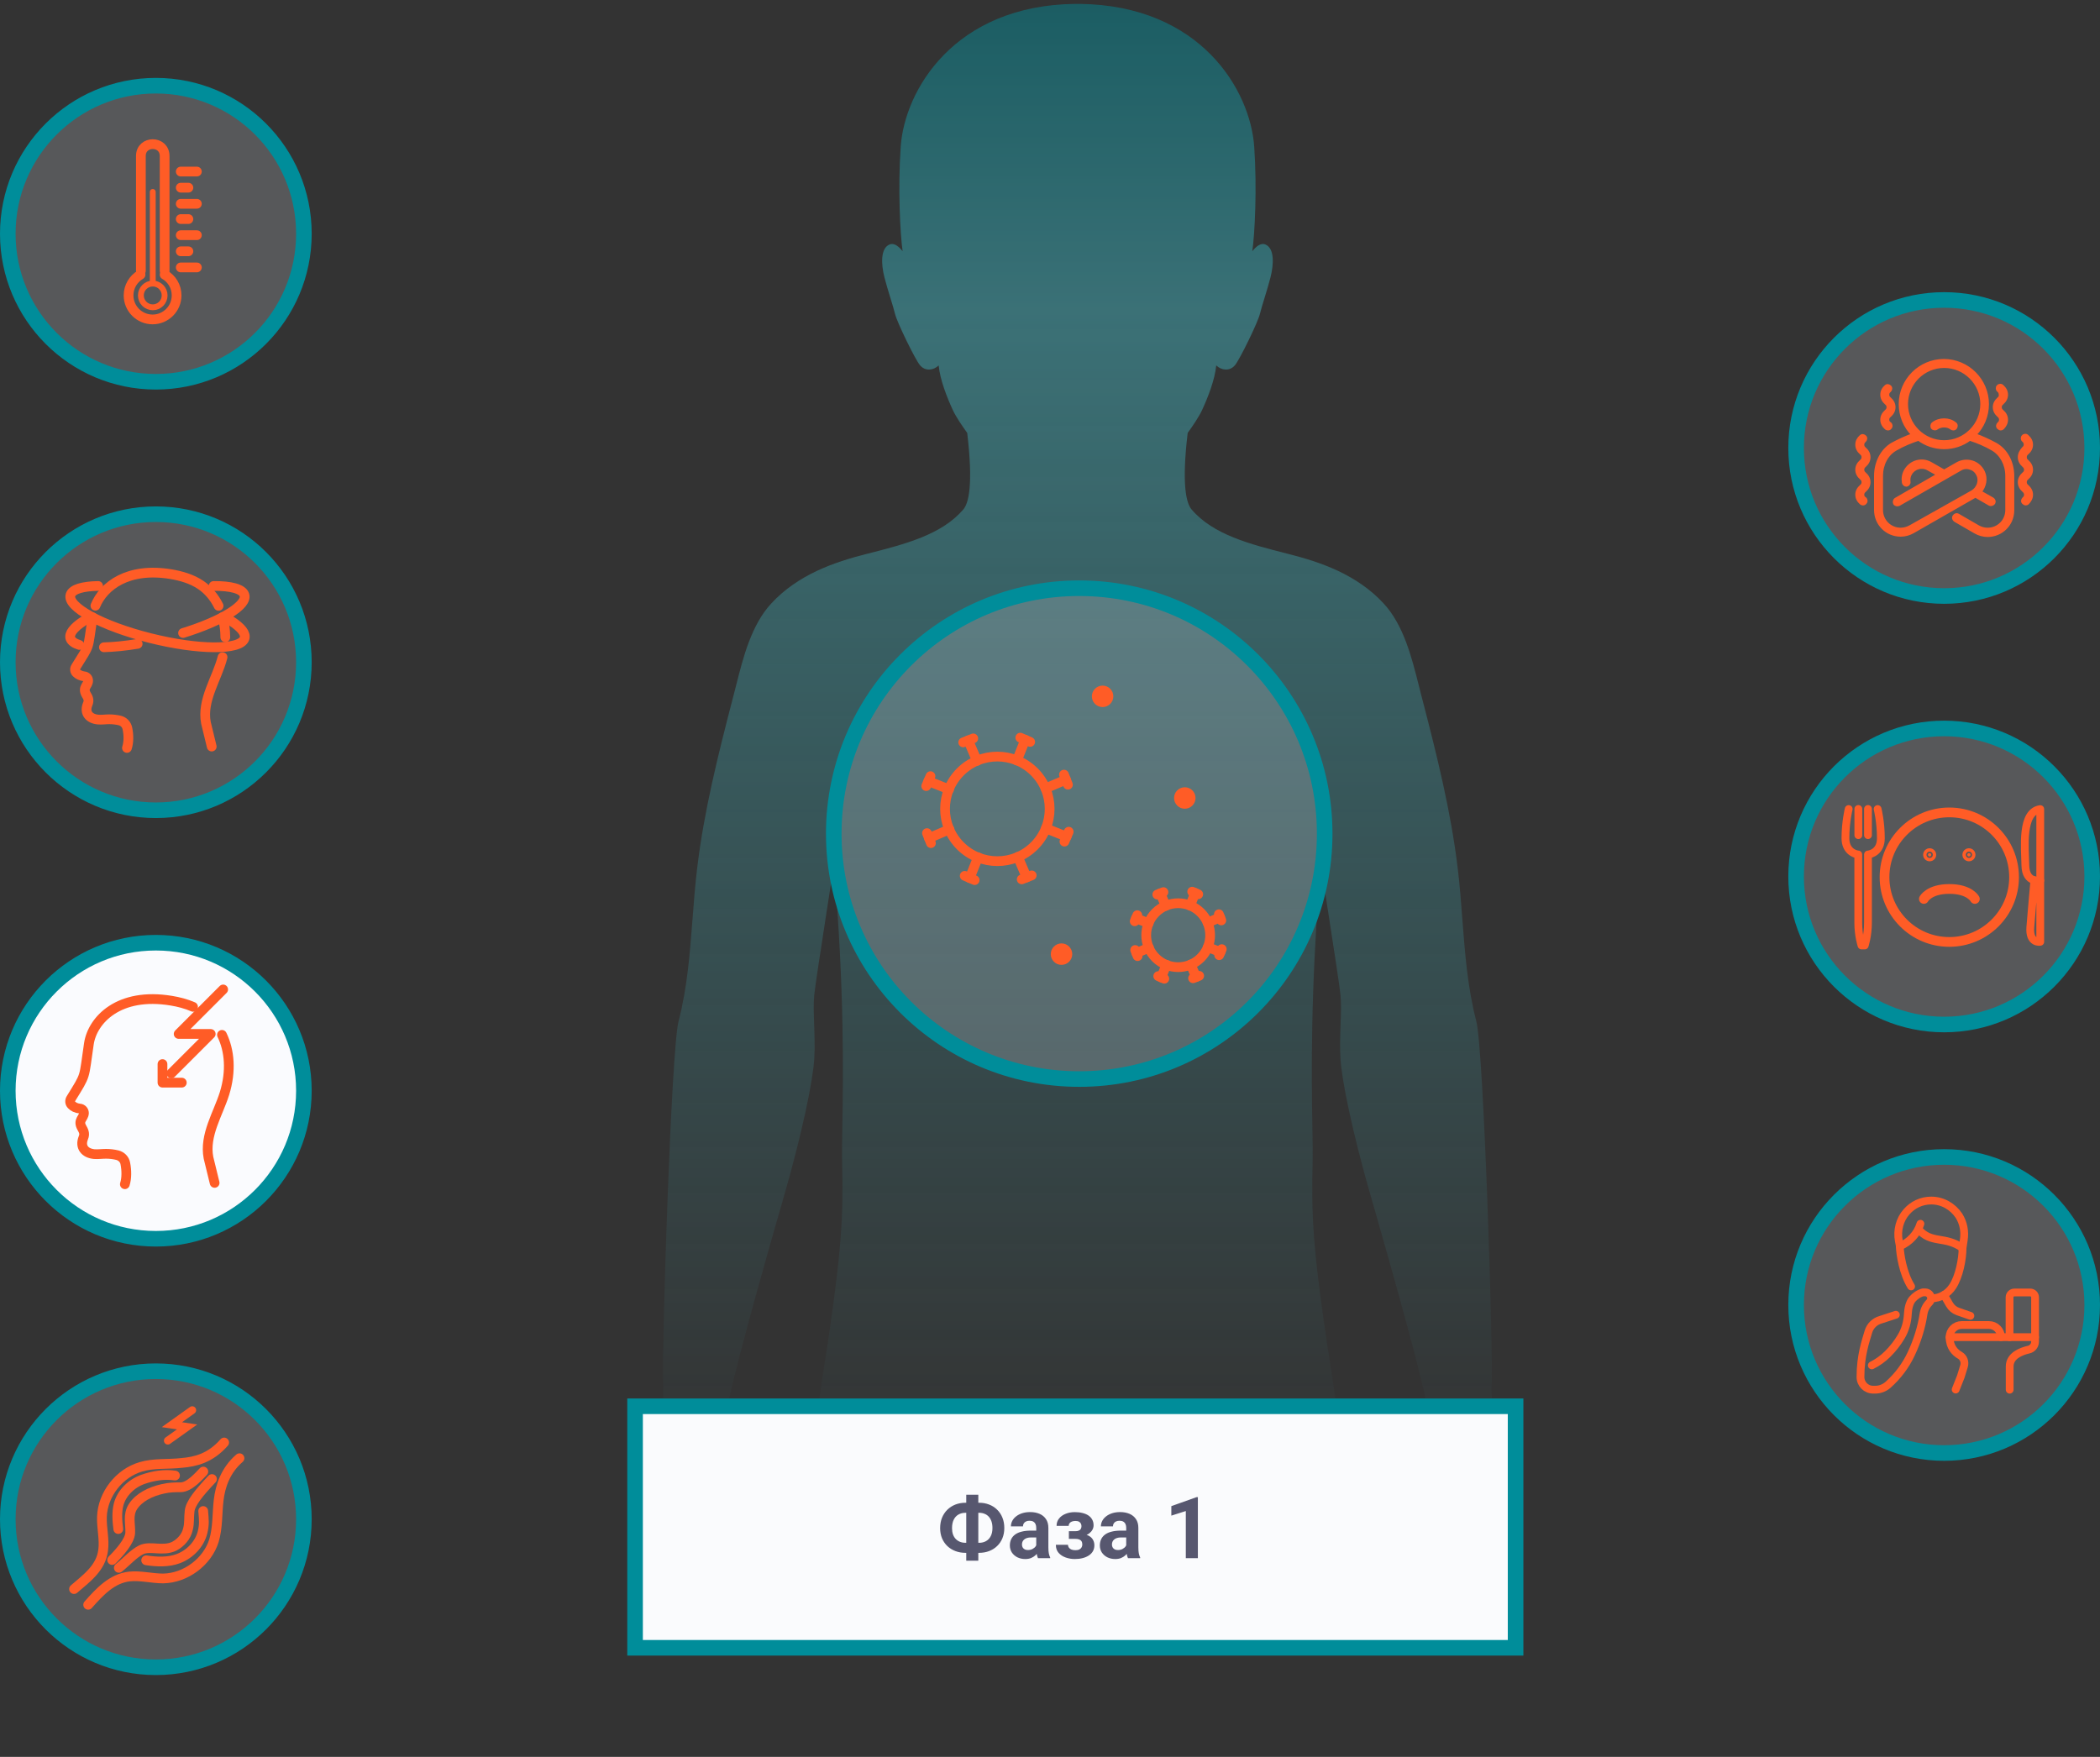 <svg width="539" height="451" viewBox="0 0 539 451" fill="none" xmlns="http://www.w3.org/2000/svg">
<rect x="0" y="0" width="539" height="451" fill="#333333" stroke="none"/>
<mask id="mask0_1_118" style="mask-type:alpha" maskUnits="userSpaceOnUse" x="18" y="0" width="503" height="451">
<rect x="18" width="503" height="451" fill="#C4C4C4"/>
</mask>
<g mask="url(#mask0_1_118)">
<g opacity="0.67">
<path d="M230.534 701C230.052 701 229.579 700.966 229.106 700.907C226.546 700.561 224.721 699.268 223.792 697.165C221.249 699.615 218.723 700.73 216.637 700.307C215.386 700.054 214.373 699.243 213.756 698.001C212.717 698.643 211.458 698.787 210.368 698.364C209.355 697.967 208.636 697.156 208.349 696.1C207.462 696.303 206.685 696.202 206.06 695.788C205.088 695.154 204.674 693.946 204.505 692.882C203.745 693.127 202.976 693.034 202.351 692.594C201.506 692.003 201.076 690.896 201.253 689.764C201.591 687.5 203.179 684.172 205.967 679.872C206.339 679.297 207.513 678.03 208.991 676.433C211.162 674.085 213.857 671.17 214.575 669.802C218.191 662.857 219.315 657.468 219.915 654.57C220.523 651.681 220.303 648.792 220.1 646.004C219.999 644.652 219.906 643.368 219.906 642.118C219.906 640.411 220.151 638.62 220.413 636.719C220.751 634.286 221.097 631.769 220.996 629.057C220.937 627.519 220.286 621.623 219.382 613.47C217.389 595.426 214.373 568.155 213.84 552.898C213.393 540.074 214.871 534.431 215.851 530.706C216.197 529.388 216.468 528.349 216.552 527.343C216.679 525.797 216.603 523.381 216.502 520.315C216.349 515.761 216.164 510.084 216.552 504.103C216.907 498.62 217.701 494.134 218.335 490.518C218.875 487.469 219.298 485.053 219.298 483.076C219.298 480.812 216.611 460.241 214.009 440.354C211.517 421.287 208.941 401.57 208.375 395.394C206.964 379.892 209.954 360.766 211.94 348.111C212.345 345.5 212.717 343.126 213.004 341.082C215.741 321.669 216.535 313.229 216.147 298.302C216.088 296.164 216.138 293.14 216.206 289.321C216.417 276.202 216.772 254.389 214.043 222.084C213.967 222.287 213.916 222.472 213.891 222.641C213.595 224.846 212.776 230.118 211.914 235.685C210.647 243.888 209.211 253.189 208.974 255.563C208.78 257.54 208.873 260.184 208.966 262.989C209.067 265.937 209.169 268.987 208.991 271.859C208.662 277.19 206.051 290.445 200.94 308.05C195.322 327.447 186.942 357.589 186.866 361.121C186.824 363.14 188.328 365.252 190.059 367.702C191.563 369.814 193.261 372.213 194.385 375.111C195.153 377.104 195.407 379.791 195.643 382.393C195.846 384.589 196.041 386.667 196.522 388.171C197.02 389.734 198.305 392.775 201.549 398.419C202.917 400.792 203.863 404.822 201.667 406.351C200.273 407.314 198.778 407.678 197.342 407.399C195.99 407.137 194.79 406.301 193.962 405.042C192.687 403.09 188.192 394.043 186.993 391.483C186.984 391.466 186.976 391.449 186.967 391.432C186.815 391.643 186.511 392.252 186.097 393.924C185.835 394.997 185.59 396.264 185.388 397.574C184.982 400.083 184.737 402.592 184.762 403.817C184.847 406.951 186.562 416.041 188.657 418.39C189.637 419.496 190.777 420.586 191.977 421.735C193.43 423.129 195.069 424.7 196.784 426.635C197.561 427.513 197.637 428.553 196.995 429.347C195.998 430.572 193.43 431.011 190.625 429.414C186.266 426.931 177.049 418.043 174.929 412.949C173.569 409.697 172.335 398.925 171.237 389.421C170.95 386.955 170.68 384.572 170.418 382.427C170.021 379.233 169.725 377.163 169.455 375.702C168.627 371.216 169.091 367.769 169.573 364.12C169.953 361.239 170.359 358.265 170.198 354.447C169.86 345.636 172.268 269.426 174.169 262.136C176.407 253.536 177.083 244.623 177.742 236.006C178.072 231.689 178.41 227.22 178.942 222.819C180.699 208.271 184.196 194.18 188.26 178.585C188.48 177.723 188.708 176.845 188.936 175.949C190.769 168.684 192.847 160.456 197.941 154.931C204.843 147.454 214.17 144.303 222.373 142.208L222.88 142.081C232.13 139.724 241.685 137.291 247.252 130.786C248.595 129.215 249.854 124.526 248.249 111.128C247.007 109.413 245.385 107.039 244.566 105.282C243.062 102.021 241.279 97.518 240.925 93.81C240.24 94.452 239.421 94.832 238.576 94.866C237.613 94.916 236.734 94.502 236.109 93.734C234.825 92.154 230.23 82.709 229.731 80.605C229.486 79.583 229.013 78.029 228.506 76.381C227.965 74.599 227.399 72.757 227.011 71.22C226.124 67.764 225.997 63.735 228.295 62.772C229.571 62.239 230.796 63.388 231.674 64.495C231.049 60.144 230.432 48.402 231.184 37.647C232.189 23.151 244.921 1.431 275.857 1H276.313C276.617 1 276.922 1 277.234 1C308.179 1.431 320.91 23.151 321.915 37.647C322.667 48.402 322.051 60.144 321.426 64.495C322.304 63.388 323.538 62.239 324.805 62.772C327.103 63.735 326.976 67.764 326.089 71.22C325.7 72.757 325.134 74.599 324.594 76.381C324.095 78.029 323.614 79.583 323.369 80.605C322.87 82.709 318.274 92.154 316.99 93.734C316.357 94.502 315.478 94.916 314.515 94.866C313.679 94.832 312.859 94.452 312.167 93.81C311.812 97.518 310.029 102.021 308.525 105.282C307.706 107.039 306.084 109.413 304.842 111.128C303.237 124.526 304.504 129.215 305.839 130.786C311.398 137.291 320.961 139.724 330.211 142.081L330.718 142.208C338.93 144.303 348.248 147.446 355.15 154.931C360.244 160.447 362.322 168.684 364.155 175.949C364.383 176.845 364.603 177.723 364.823 178.585C368.886 194.18 372.384 208.271 374.141 222.819C374.673 227.22 375.011 231.689 375.341 236.006C375.999 244.623 376.675 253.536 378.914 262.136C380.815 269.418 383.223 345.636 382.859 354.438C382.707 358.257 383.104 361.231 383.484 364.111C383.974 367.761 384.431 371.199 383.603 375.693C383.332 377.147 383.037 379.225 382.64 382.418C382.378 384.564 382.099 386.946 381.82 389.413C380.73 398.917 379.488 409.688 378.128 412.941C376.008 418.026 366.783 426.922 362.432 429.406C359.636 431.002 357.059 430.563 356.062 429.338C355.412 428.544 355.496 427.497 356.273 426.626C357.988 424.692 359.627 423.12 361.08 421.727C362.288 420.569 363.42 419.488 364.4 418.381C366.487 416.033 368.21 406.943 368.295 403.808C368.32 402.583 368.075 400.074 367.67 397.565C367.467 396.256 367.214 394.997 366.952 393.916C366.546 392.252 366.234 391.643 366.082 391.424C366.073 391.441 366.065 391.457 366.056 391.474C364.848 394.034 360.362 403.082 359.087 405.033C358.267 406.292 357.059 407.128 355.707 407.39C354.271 407.669 352.776 407.306 351.382 406.343C349.186 404.814 350.132 400.784 351.5 398.41C354.744 392.767 356.02 389.726 356.527 388.163C357.008 386.659 357.203 384.581 357.405 382.384C357.65 379.782 357.895 377.096 358.664 375.102C359.788 372.204 361.494 369.805 362.99 367.693C364.721 365.243 366.225 363.131 366.183 361.112C366.107 357.581 357.718 327.439 352.109 308.042C347.006 290.436 344.387 277.182 344.058 271.851C343.88 268.979 343.982 265.929 344.083 262.98C344.176 260.176 344.269 257.532 344.075 255.555C343.846 253.172 342.402 243.88 341.135 235.677C340.273 230.101 339.454 224.838 339.158 222.633C339.132 222.472 339.09 222.287 339.006 222.075C336.277 254.38 336.632 276.202 336.843 289.313C336.902 293.131 336.953 296.156 336.902 298.293C336.514 313.221 337.299 321.652 340.045 341.074C340.332 343.118 340.704 345.483 341.109 348.102C343.086 360.757 346.085 379.884 344.674 395.386C344.108 401.561 341.532 421.279 339.04 440.346C336.438 460.232 333.751 480.803 333.751 483.067C333.751 485.053 334.174 487.46 334.714 490.51C335.356 494.117 336.15 498.612 336.497 504.094C336.885 510.076 336.699 515.744 336.547 520.306C336.446 523.373 336.37 525.797 336.497 527.343C336.581 528.34 336.852 529.388 337.198 530.706C338.178 534.44 339.656 540.083 339.209 552.898C338.685 568.155 335.66 595.426 333.667 613.47C332.763 621.631 332.112 627.528 332.053 629.057C331.952 631.769 332.298 634.286 332.636 636.719C332.898 638.62 333.143 640.411 333.143 642.118C333.143 643.368 333.05 644.652 332.949 646.004C332.746 648.792 332.526 651.672 333.134 654.561C333.734 657.459 334.858 662.849 338.474 669.793C339.183 671.162 341.887 674.076 344.058 676.425C345.536 678.022 346.702 679.289 347.082 679.863C349.87 684.163 351.458 687.5 351.796 689.756C351.965 690.888 351.534 691.995 350.698 692.586C350.073 693.025 349.304 693.126 348.544 692.873C348.375 693.938 347.961 695.146 346.989 695.779C346.355 696.193 345.587 696.294 344.7 696.092C344.412 697.148 343.694 697.959 342.681 698.356C341.591 698.778 340.332 698.643 339.293 697.993C338.676 699.234 337.663 700.045 336.412 700.299C334.334 700.73 331.8 699.615 329.257 697.156C328.319 699.26 326.494 700.544 323.943 700.899C320.04 701.422 315.36 699.598 314.084 697.731C311.693 694.216 311.203 691.293 310.637 687.914C310.494 687.061 310.342 686.174 310.156 685.245C309.657 682.761 308.601 680.412 307.588 678.14C306.751 676.29 305.966 674.541 305.493 672.767C304.538 669.176 304.242 663.728 304.065 660.467C304.031 659.833 303.997 659.284 303.972 658.845C303.896 657.704 303.507 655.964 303.06 653.945C302.443 651.174 301.742 648.023 301.497 644.998C301.201 641.349 302.418 638.738 303.6 636.221C304.487 634.329 305.324 632.546 305.476 630.417C305.712 627.055 302.772 606.898 300.407 590.703C299.233 582.669 298.219 575.725 297.796 572.236C297.138 566.787 297.484 558.153 297.822 549.798C298.126 542.229 298.413 535.082 297.805 532.125C297.366 529.996 296.31 528.222 295.085 526.161C292.804 522.325 289.965 517.544 289.256 507.727C288.588 498.477 289.146 493.239 289.636 488.626C289.94 485.745 290.236 483.034 290.16 479.739C290.092 476.402 288.808 467.616 287.329 457.436C285.048 441.731 282.218 422.267 281.99 410.888C281.289 411.243 280.377 411.479 279.287 411.597C277.716 411.775 275.925 411.783 273.965 411.631C272.74 411.538 271.76 411.293 270.983 410.888C270.754 422.267 267.933 441.723 265.643 457.428C264.165 467.608 262.889 476.393 262.813 479.73C262.746 483.025 263.033 485.745 263.337 488.618C263.827 493.239 264.385 498.468 263.717 507.719C263.008 517.535 260.169 522.308 257.888 526.152C256.663 528.213 255.607 529.987 255.168 532.116C254.56 535.065 254.847 542.22 255.151 549.79C255.489 558.145 255.835 566.778 255.176 572.227C254.754 575.716 253.74 582.652 252.566 590.695C250.201 606.889 247.261 627.046 247.497 630.409C247.649 632.538 248.486 634.32 249.373 636.212C250.555 638.738 251.772 641.349 251.476 644.99C251.231 648.014 250.53 651.157 249.913 653.936C249.466 655.955 249.077 657.696 249.001 658.836C248.976 659.275 248.942 659.833 248.908 660.458C248.731 663.719 248.435 669.168 247.48 672.758C247.007 674.524 246.222 676.281 245.385 678.131C244.363 680.404 243.307 682.744 242.817 685.228C242.631 686.157 242.479 687.044 242.335 687.897C241.769 691.276 241.279 694.191 238.889 697.714C237.85 699.387 234.082 701 230.534 701Z" fill="url(#paint0_linear_1_118)"/>
</g>
</g>
<circle cx="277" cy="214" r="63" fill="#E6EDF9" fill-opacity="0.2" stroke="#008D9A" stroke-width="4"/>
<path d="M272.453 247.688C273.974 247.688 275.208 246.454 275.208 244.933C275.208 243.411 273.974 242.178 272.453 242.178C270.932 242.178 269.698 243.411 269.698 244.933C269.698 246.454 270.932 247.688 272.453 247.688Z" fill="#FF5C26"/>
<path d="M304.097 207.606C305.618 207.606 306.851 206.372 306.851 204.851C306.851 203.329 305.618 202.096 304.097 202.096C302.575 202.096 301.342 203.329 301.342 204.851C301.342 206.372 302.575 207.606 304.097 207.606Z" fill="#FF5C26"/>
<path d="M283.001 181.51C284.522 181.51 285.756 180.276 285.756 178.755C285.756 177.233 284.522 176 283.001 176C281.479 176 280.246 177.233 280.246 178.755C280.246 180.276 281.479 181.51 283.001 181.51Z" fill="#FF5C26"/>
<path d="M265.479 217.136C270.722 211.893 270.722 203.392 265.479 198.149C260.237 192.907 251.736 192.907 246.493 198.149C241.25 203.392 241.25 211.893 246.493 217.136C251.736 222.379 260.237 222.379 265.479 217.136Z" stroke="#FF5C26" stroke-width="2.5" stroke-miterlimit="10" stroke-linecap="round" stroke-linejoin="round"/>
<path d="M250.762 195.329L248.512 190.063" stroke="#FF5C26" stroke-width="2.5" stroke-miterlimit="10" stroke-linecap="round" stroke-linejoin="round"/>
<path d="M268.331 202.394L273.596 200.144" stroke="#FF5C26" stroke-width="2.5" stroke-miterlimit="10" stroke-linecap="round" stroke-linejoin="round"/>
<path d="M261.261 219.96L263.511 225.225" stroke="#FF5C26" stroke-width="2.5" stroke-miterlimit="10" stroke-linecap="round" stroke-linejoin="round"/>
<path d="M243.699 212.896L238.434 215.146" stroke="#FF5C26" stroke-width="2.5" stroke-miterlimit="10" stroke-linecap="round" stroke-linejoin="round"/>
<path d="M243.59 202.649L238.265 200.519" stroke="#FF5C26" stroke-width="2.5" stroke-miterlimit="10" stroke-linecap="round" stroke-linejoin="round"/>
<path d="M261.005 195.224L263.135 189.899" stroke="#FF5C26" stroke-width="2.5" stroke-miterlimit="10" stroke-linecap="round" stroke-linejoin="round"/>
<path d="M268.434 212.641L273.759 214.771" stroke="#FF5C26" stroke-width="2.5" stroke-miterlimit="10" stroke-linecap="round" stroke-linejoin="round"/>
<path d="M251.022 220.065L248.892 225.39" stroke="#FF5C26" stroke-width="2.5" stroke-miterlimit="10" stroke-linecap="round" stroke-linejoin="round"/>
<path d="M261.878 189.359L264.413 190.454" stroke="#FF5C26" stroke-width="2.5" stroke-miterlimit="10" stroke-linecap="round" stroke-linejoin="round"/>
<path d="M273.086 198.855L274.106 201.435" stroke="#FF5C26" stroke-width="2.5" stroke-miterlimit="10" stroke-linecap="round" stroke-linejoin="round"/>
<path d="M274.3 213.51L273.205 216.046" stroke="#FF5C26" stroke-width="2.5" stroke-miterlimit="10" stroke-linecap="round" stroke-linejoin="round"/>
<path d="M264.806 224.716L262.241 225.736" stroke="#FF5C26" stroke-width="2.5" stroke-miterlimit="10" stroke-linecap="round" stroke-linejoin="round"/>
<path d="M250.159 225.93L247.609 224.835" stroke="#FF5C26" stroke-width="2.5" stroke-miterlimit="10" stroke-linecap="round" stroke-linejoin="round"/>
<path d="M238.943 216.434L237.923 213.869" stroke="#FF5C26" stroke-width="2.5" stroke-miterlimit="10" stroke-linecap="round" stroke-linejoin="round"/>
<path d="M237.729 201.794L238.825 199.244" stroke="#FF5C26" stroke-width="2.5" stroke-miterlimit="10" stroke-linecap="round" stroke-linejoin="round"/>
<path d="M247.223 190.575L249.803 189.555" stroke="#FF5C26" stroke-width="2.5" stroke-miterlimit="10" stroke-linecap="round" stroke-linejoin="round"/>
<path d="M308.199 245.872C311.403 242.668 311.403 237.473 308.199 234.269C304.995 231.065 299.8 231.065 296.596 234.269C293.392 237.473 293.392 242.668 296.596 245.872C299.8 249.076 304.995 249.076 308.199 245.872Z" stroke="#FF5C26" stroke-width="2.5" stroke-miterlimit="10" stroke-linecap="round" stroke-linejoin="round"/>
<path d="M299.203 232.546L297.828 229.329" stroke="#FF5C26" stroke-width="2.5" stroke-miterlimit="10" stroke-linecap="round" stroke-linejoin="round"/>
<path d="M309.942 236.864L313.16 235.489" stroke="#FF5C26" stroke-width="2.5" stroke-miterlimit="10" stroke-linecap="round" stroke-linejoin="round"/>
<path d="M305.62 247.598L306.995 250.816" stroke="#FF5C26" stroke-width="2.5" stroke-miterlimit="10" stroke-linecap="round" stroke-linejoin="round"/>
<path d="M294.89 243.28L291.673 244.655" stroke="#FF5C26" stroke-width="2.5" stroke-miterlimit="10" stroke-linecap="round" stroke-linejoin="round"/>
<path d="M294.824 237.019L291.569 235.717" stroke="#FF5C26" stroke-width="2.5" stroke-miterlimit="10" stroke-linecap="round" stroke-linejoin="round"/>
<path d="M305.463 232.482L306.765 229.228" stroke="#FF5C26" stroke-width="2.5" stroke-miterlimit="10" stroke-linecap="round" stroke-linejoin="round"/>
<path d="M310.004 243.123L313.258 244.425" stroke="#FF5C26" stroke-width="2.5" stroke-miterlimit="10" stroke-linecap="round" stroke-linejoin="round"/>
<path d="M299.365 247.662L298.063 250.916" stroke="#FF5C26" stroke-width="2.5" stroke-miterlimit="10" stroke-linecap="round" stroke-linejoin="round"/>
<path d="M305.999 228.897L307.548 229.566" stroke="#FF5C26" stroke-width="2.5" stroke-miterlimit="10" stroke-linecap="round" stroke-linejoin="round"/>
<path d="M312.847 234.699L313.47 236.275" stroke="#FF5C26" stroke-width="2.5" stroke-miterlimit="10" stroke-linecap="round" stroke-linejoin="round"/>
<path d="M313.59 243.654L312.921 245.203" stroke="#FF5C26" stroke-width="2.5" stroke-miterlimit="10" stroke-linecap="round" stroke-linejoin="round"/>
<path d="M307.789 250.502L306.222 251.125" stroke="#FF5C26" stroke-width="2.5" stroke-miterlimit="10" stroke-linecap="round" stroke-linejoin="round"/>
<path d="M298.839 251.245L297.28 250.576" stroke="#FF5C26" stroke-width="2.5" stroke-miterlimit="10" stroke-linecap="round" stroke-linejoin="round"/>
<path d="M291.983 245.442L291.359 243.874" stroke="#FF5C26" stroke-width="2.5" stroke-miterlimit="10" stroke-linecap="round" stroke-linejoin="round"/>
<path d="M291.24 236.496L291.909 234.938" stroke="#FF5C26" stroke-width="2.5" stroke-miterlimit="10" stroke-linecap="round" stroke-linejoin="round"/>
<path d="M297.041 229.638L298.618 229.015" stroke="#FF5C26" stroke-width="2.5" stroke-miterlimit="10" stroke-linecap="round" stroke-linejoin="round"/>
<rect x="163" y="361" width="226" height="62" fill="white"/>
<rect x="163" y="361" width="226" height="62" fill="#E6EDF9" fill-opacity="0.2"/>
<path d="M247.812 385.767H251.293C252.224 385.767 253.083 385.921 253.871 386.229C254.659 386.529 255.343 386.966 255.923 387.539C256.51 388.105 256.965 388.789 257.287 389.591C257.609 390.386 257.771 391.274 257.771 392.255C257.771 393.215 257.609 394.088 257.287 394.876C256.965 395.657 256.51 396.326 255.923 396.885C255.343 397.443 254.659 397.873 253.871 398.174C253.083 398.475 252.224 398.625 251.293 398.625H247.812C246.874 398.625 246.011 398.475 245.224 398.174C244.436 397.873 243.748 397.447 243.161 396.896C242.574 396.337 242.116 395.667 241.786 394.887C241.464 394.106 241.303 393.236 241.303 392.276C241.303 391.295 241.464 390.407 241.786 389.612C242.116 388.81 242.574 388.123 243.161 387.55C243.748 386.977 244.436 386.536 245.224 386.229C246.011 385.921 246.874 385.767 247.812 385.767ZM247.812 388.345C247.125 388.345 246.52 388.495 245.997 388.796C245.474 389.097 245.07 389.541 244.783 390.128C244.497 390.708 244.354 391.424 244.354 392.276C244.354 392.892 244.436 393.437 244.601 393.909C244.772 394.375 245.012 394.765 245.32 395.08C245.628 395.395 245.993 395.635 246.416 395.8C246.839 395.965 247.304 396.047 247.812 396.047H251.314C251.995 396.047 252.589 395.9 253.098 395.606C253.613 395.313 254.014 394.883 254.301 394.317C254.587 393.752 254.73 393.064 254.73 392.255C254.73 391.618 254.648 391.055 254.483 390.568C254.319 390.081 254.086 389.673 253.785 389.344C253.484 389.014 253.123 388.767 252.7 388.603C252.285 388.431 251.823 388.345 251.314 388.345H247.812ZM251.1 383.715V400.645H248.006V383.715H251.1ZM265.967 397.379V392.201C265.967 391.829 265.906 391.51 265.784 391.245C265.662 390.973 265.473 390.762 265.215 390.611C264.964 390.461 264.638 390.386 264.237 390.386C263.894 390.386 263.596 390.447 263.346 390.568C263.095 390.683 262.902 390.851 262.766 391.073C262.63 391.288 262.562 391.542 262.562 391.836H259.468C259.468 391.342 259.582 390.873 259.812 390.429C260.041 389.985 260.374 389.594 260.811 389.258C261.247 388.914 261.767 388.646 262.368 388.452C262.977 388.259 263.657 388.162 264.409 388.162C265.312 388.162 266.114 388.312 266.815 388.613C267.517 388.914 268.069 389.365 268.47 389.967C268.878 390.568 269.082 391.32 269.082 392.223V397.196C269.082 397.834 269.121 398.356 269.2 398.765C269.279 399.166 269.394 399.517 269.544 399.817V400H266.418C266.268 399.685 266.153 399.291 266.074 398.818C266.003 398.339 265.967 397.859 265.967 397.379ZM266.375 392.921L266.396 394.672H264.667C264.259 394.672 263.904 394.718 263.604 394.812C263.303 394.905 263.056 395.037 262.862 395.209C262.669 395.374 262.526 395.567 262.433 395.789C262.347 396.011 262.304 396.255 262.304 396.52C262.304 396.785 262.365 397.024 262.486 397.239C262.608 397.447 262.784 397.612 263.013 397.733C263.242 397.848 263.51 397.905 263.818 397.905C264.284 397.905 264.688 397.812 265.032 397.626C265.376 397.44 265.641 397.211 265.827 396.938C266.021 396.666 266.121 396.409 266.128 396.165L266.944 397.476C266.83 397.769 266.672 398.074 266.472 398.389C266.278 398.704 266.031 399.001 265.73 399.28C265.43 399.552 265.068 399.778 264.646 399.957C264.223 400.129 263.722 400.215 263.142 400.215C262.404 400.215 261.734 400.068 261.133 399.774C260.538 399.474 260.066 399.062 259.715 398.539C259.371 398.009 259.199 397.408 259.199 396.734C259.199 396.126 259.314 395.585 259.543 395.112C259.772 394.64 260.109 394.242 260.553 393.92C261.004 393.59 261.566 393.343 262.239 393.179C262.912 393.007 263.693 392.921 264.581 392.921H266.375ZM276.645 394.457H274.346V393.071H275.989C276.376 393.071 276.684 393.018 276.913 392.91C277.149 392.803 277.318 392.652 277.418 392.459C277.525 392.258 277.579 392.033 277.579 391.782C277.579 391.56 277.533 391.349 277.439 391.148C277.354 390.941 277.196 390.772 276.967 390.644C276.745 390.507 276.43 390.439 276.021 390.439C275.685 390.439 275.384 390.49 275.119 390.59C274.861 390.69 274.657 390.837 274.507 391.03C274.364 391.216 274.292 391.442 274.292 391.707H271.188C271.188 390.969 271.399 390.339 271.821 389.816C272.244 389.286 272.81 388.882 273.519 388.603C274.228 388.316 275.005 388.173 275.85 388.173C276.587 388.173 277.253 388.248 277.848 388.398C278.442 388.542 278.951 388.757 279.373 389.043C279.796 389.329 280.118 389.684 280.34 390.106C280.569 390.522 280.684 391.005 280.684 391.557C280.684 391.951 280.59 392.323 280.404 392.674C280.218 393.025 279.95 393.336 279.599 393.608C279.248 393.873 278.822 394.081 278.32 394.231C277.826 394.382 277.268 394.457 276.645 394.457ZM274.346 393.684H276.645C277.339 393.684 277.948 393.752 278.471 393.888C279.001 394.017 279.445 394.21 279.803 394.468C280.161 394.726 280.429 395.044 280.608 395.424C280.795 395.796 280.888 396.226 280.888 396.713C280.888 397.264 280.766 397.758 280.522 398.195C280.279 398.625 279.932 398.99 279.48 399.291C279.029 399.592 278.496 399.821 277.88 399.979C277.264 400.136 276.587 400.215 275.85 400.215C275.062 400.215 274.296 400.086 273.551 399.828C272.806 399.57 272.194 399.173 271.714 398.636C271.241 398.099 271.005 397.408 271.005 396.562H274.109C274.109 396.806 274.181 397.035 274.324 397.25C274.467 397.465 274.682 397.637 274.969 397.766C275.255 397.887 275.61 397.948 276.032 397.948C276.455 397.948 276.795 397.88 277.053 397.744C277.311 397.608 277.497 397.429 277.611 397.207C277.733 396.978 277.794 396.742 277.794 396.498C277.794 396.154 277.726 395.875 277.59 395.66C277.461 395.445 277.26 395.288 276.988 395.188C276.723 395.087 276.39 395.037 275.989 395.037H274.346V393.684ZM289.062 397.379V392.201C289.062 391.829 289.002 391.51 288.88 391.245C288.758 390.973 288.568 390.762 288.311 390.611C288.06 390.461 287.734 390.386 287.333 390.386C286.989 390.386 286.692 390.447 286.441 390.568C286.191 390.683 285.997 390.851 285.861 391.073C285.725 391.288 285.657 391.542 285.657 391.836H282.563C282.563 391.342 282.678 390.873 282.907 390.429C283.136 389.985 283.469 389.594 283.906 389.258C284.343 388.914 284.862 388.646 285.464 388.452C286.073 388.259 286.753 388.162 287.505 388.162C288.407 388.162 289.209 388.312 289.911 388.613C290.613 388.914 291.164 389.365 291.565 389.967C291.974 390.568 292.178 391.32 292.178 392.223V397.196C292.178 397.834 292.217 398.356 292.296 398.765C292.375 399.166 292.489 399.517 292.64 399.817V400H289.514C289.363 399.685 289.249 399.291 289.17 398.818C289.098 398.339 289.062 397.859 289.062 397.379ZM289.471 392.921L289.492 394.672H287.763C287.354 394.672 287 394.718 286.699 394.812C286.398 394.905 286.151 395.037 285.958 395.209C285.765 395.374 285.621 395.567 285.528 395.789C285.442 396.011 285.399 396.255 285.399 396.52C285.399 396.785 285.46 397.024 285.582 397.239C285.704 397.447 285.879 397.612 286.108 397.733C286.338 397.848 286.606 397.905 286.914 397.905C287.38 397.905 287.784 397.812 288.128 397.626C288.472 397.44 288.737 397.211 288.923 396.938C289.116 396.666 289.216 396.409 289.224 396.165L290.04 397.476C289.925 397.769 289.768 398.074 289.567 398.389C289.374 398.704 289.127 399.001 288.826 399.28C288.525 399.552 288.164 399.778 287.741 399.957C287.319 400.129 286.817 400.215 286.237 400.215C285.5 400.215 284.83 400.068 284.229 399.774C283.634 399.474 283.161 399.062 282.811 398.539C282.467 398.009 282.295 397.408 282.295 396.734C282.295 396.126 282.41 395.585 282.639 395.112C282.868 394.64 283.204 394.242 283.648 393.92C284.1 393.59 284.662 393.343 285.335 393.179C286.008 393.007 286.789 392.921 287.677 392.921H289.471ZM307.453 384.327V400H304.359V387.894L300.643 389.075V386.637L307.12 384.327H307.453Z" fill="#57576F"/>
<rect x="163" y="361" width="226" height="62" stroke="#008D9A" stroke-width="4"/>
<circle cx="40" cy="390" r="38" fill="#E6EDF9" fill-opacity="0.2" stroke="#008D9A" stroke-width="4"/>
<path d="M19 407.925C22.43 405 25.86 402.478 26.465 398.039C26.869 395.215 26.061 392.289 26.162 389.364C26.364 383.614 30.601 378.166 36.149 376.552C39.478 375.544 43.11 375.947 46.641 375.544C50.171 375.241 54.005 374.333 57.535 370.298" stroke="#FF5C26" stroke-width="2.5" stroke-miterlimit="10" stroke-linecap="round"/>
<path d="M22.629 411.96C25.655 408.531 28.782 405.202 33.221 404.697C36.046 404.395 38.971 405.202 41.897 405.202C47.647 405.101 53.195 400.965 54.91 395.517C55.919 392.188 55.717 388.557 56.12 385.127C56.524 381.596 57.835 377.46 61.467 374.333" stroke="#FF5C26" stroke-width="2.5" stroke-miterlimit="10" stroke-linecap="round"/>
<path d="M37.517 400.537C40.305 400.973 43.268 401.06 45.795 400.101C48.757 398.967 51.197 396.437 51.981 393.384C52.504 391.203 52.33 390.157 52.156 387.889" stroke="#FF5C26" stroke-width="2.5" stroke-miterlimit="10" stroke-linecap="round"/>
<path d="M44.922 378.779C42.132 378.362 39.254 378.862 36.638 379.778C33.673 380.86 31.232 383.275 30.447 386.19C29.924 388.271 30.098 390.436 30.36 392.518" stroke="#FF5C26" stroke-width="2.5" stroke-miterlimit="10" stroke-linecap="round"/>
<path d="M54.409 379.68C50.979 383.311 48.861 385.934 48.659 387.952C48.457 389.465 48.659 390.978 48.255 392.491C47.852 394.408 46.44 396.022 44.725 396.93C41.799 398.342 38.571 396.728 36.251 397.838C34.233 398.846 32.418 400.965 30.501 402.478" stroke="#FF5C26" stroke-width="2.5" stroke-miterlimit="10" stroke-linecap="round"/>
<path d="M28.786 400.46C30.602 398.645 33.326 395.618 33.426 393.5C33.527 391.18 32.72 388.96 34.133 386.741C35.646 384.421 38.571 382.908 41.799 382.201C43.514 381.798 44.927 381.798 46.339 381.798C48.659 381.798 51.181 378.772 52.19 377.763" stroke="#FF5C26" stroke-width="2.5" stroke-miterlimit="10" stroke-linecap="round"/>
<path d="M49.341 362L44.124 365.726L48.02 366.302L43.074 369.825" stroke="#FF5C26" stroke-width="2" stroke-miterlimit="10" stroke-linecap="round"/>
<circle cx="499" cy="115" r="38" fill="#E6EDF9" fill-opacity="0.2" stroke="#008D9A" stroke-width="4"/>
<path d="M496.112 108.703C495.791 108.944 495.711 109.505 495.952 109.826C496.192 110.147 496.754 110.227 497.075 109.987C498.118 109.184 499.882 109.184 500.845 109.987C501.005 110.067 501.166 110.147 501.326 110.147C501.567 110.147 501.807 110.067 501.968 109.826C502.208 109.505 502.208 108.944 501.807 108.703C500.283 107.42 497.717 107.42 496.112 108.703ZM512.235 113.997C510.471 113.035 508.706 112.233 506.941 111.591C508.946 109.586 510.15 106.778 510.15 103.73C510.15 97.553 505.096 92.5 498.92 92.5C492.743 92.5 487.69 97.553 487.69 103.73C487.69 106.778 488.893 109.586 490.898 111.591C489.134 112.233 487.369 113.035 485.604 113.997C483.037 115.521 481.353 118.65 481.353 122.179V130.922C481.353 134.532 484.241 137.42 487.85 137.42C488.973 137.42 490.096 137.099 491.059 136.537L507.021 127.393L510.631 129.479C510.791 129.559 510.872 129.559 511.032 129.559C511.273 129.559 511.594 129.398 511.754 129.158C511.995 128.757 511.834 128.275 511.433 128.035L508.305 126.27C509.508 124.826 509.909 122.821 509.107 121.136C508.545 119.933 507.503 118.971 506.219 118.57C504.936 118.168 503.492 118.329 502.369 118.971L499 120.896L495.631 118.971C493.305 117.607 490.417 118.409 489.053 120.735C488.492 121.698 488.331 122.741 488.492 123.864C488.572 124.265 488.893 124.586 489.294 124.586H489.374C489.775 124.505 490.096 124.104 490.016 123.703C489.936 122.981 490.016 122.259 490.417 121.618C491.299 120.094 493.305 119.532 494.829 120.414L497.396 121.858L486.567 128.115C486.166 128.356 486.085 128.837 486.246 129.238C486.487 129.639 486.968 129.719 487.369 129.559L503.171 120.495C503.973 120.013 504.856 119.933 505.738 120.254C506.62 120.495 507.262 121.136 507.663 122.019C508.305 123.463 507.663 125.307 506.219 126.19L490.257 135.174C489.535 135.575 488.652 135.816 487.85 135.816C485.123 135.816 482.957 133.65 482.957 130.922V122.179C482.957 119.211 484.321 116.644 486.567 115.361C488.492 114.238 490.497 113.436 492.422 112.794C494.267 114.158 496.513 114.96 499 114.96C501.487 114.96 503.733 114.158 505.577 112.794C507.583 113.436 509.508 114.238 511.433 115.361C513.599 116.644 515.043 119.211 515.043 122.179V130.922C515.043 133.65 512.877 135.816 510.15 135.816C509.267 135.816 508.465 135.575 507.743 135.174L502.61 132.206C502.208 131.965 501.727 132.126 501.487 132.527C501.246 132.928 501.406 133.409 501.807 133.65L506.941 136.618C507.904 137.179 509.027 137.5 510.15 137.5C513.759 137.5 516.647 134.612 516.647 131.003V122.179C516.647 118.65 514.963 115.521 512.235 113.997ZM499 113.356C493.706 113.356 489.374 109.024 489.374 103.73C489.374 98.436 493.706 94.104 499 94.104C504.294 94.104 508.626 98.436 508.626 103.73C508.626 109.024 504.294 113.356 499 113.356ZM478.626 119.612C479.348 118.971 479.749 118.249 479.749 117.366C479.749 116.484 479.348 115.762 478.626 115.12C478.305 114.88 478.144 114.559 478.144 114.158C478.144 113.757 478.305 113.436 478.626 113.195C478.946 112.874 479.027 112.393 478.706 112.072C478.385 111.751 477.904 111.671 477.583 111.992C476.941 112.553 476.54 113.275 476.54 114.158C476.54 115.04 476.941 115.762 477.663 116.404C477.984 116.644 478.144 116.965 478.144 117.366C478.144 117.767 477.984 118.088 477.663 118.329C476.941 118.971 476.54 119.693 476.54 120.575C476.54 121.457 476.941 122.179 477.663 122.821C477.984 123.061 478.144 123.382 478.144 123.783C478.144 124.184 477.984 124.505 477.663 124.746C476.941 125.388 476.54 126.11 476.54 126.992C476.54 127.874 476.941 128.596 477.663 129.238C477.743 129.318 477.984 129.398 478.144 129.398C478.385 129.398 478.626 129.318 478.786 129.078C479.107 128.757 479.027 128.195 478.706 127.955C478.305 127.714 478.144 127.393 478.144 126.992C478.144 126.591 478.305 126.27 478.626 126.029C479.348 125.388 479.749 124.666 479.749 123.783C479.749 122.901 479.348 122.179 478.626 121.537C478.305 121.297 478.144 120.976 478.144 120.575C478.144 120.174 478.305 119.853 478.626 119.612ZM484.08 105.495C483.358 106.136 482.957 106.858 482.957 107.741C482.957 108.623 483.358 109.345 484.08 109.987C484.16 110.067 484.401 110.147 484.561 110.147C484.802 110.147 485.043 110.067 485.203 109.826C485.524 109.505 485.444 108.944 485.123 108.703C484.722 108.463 484.561 108.142 484.561 107.741C484.561 107.34 484.722 107.019 485.043 106.778C485.765 106.136 486.166 105.414 486.166 104.532C486.166 103.65 485.765 102.928 485.043 102.286C484.722 102.045 484.561 101.725 484.561 101.324C484.561 100.922 484.722 100.602 485.043 100.361C485.364 100.04 485.444 99.559 485.123 99.238C484.802 98.917 484.321 98.837 484 99.158C483.358 99.719 482.957 100.441 482.957 101.324C482.957 102.206 483.358 102.928 484.08 103.57C484.401 103.81 484.561 104.131 484.561 104.532C484.561 104.933 484.401 105.254 484.08 105.495ZM512.957 102.286C512.235 102.928 511.834 103.65 511.834 104.532C511.834 105.414 512.235 106.136 512.957 106.778C513.278 107.019 513.438 107.42 513.438 107.741C513.438 108.142 513.278 108.463 512.957 108.703C512.636 109.024 512.556 109.505 512.877 109.826C513.037 109.987 513.278 110.147 513.519 110.147C513.679 110.147 513.92 110.067 514 109.987C514.642 109.345 515.043 108.623 515.043 107.741C515.043 106.858 514.642 106.136 513.92 105.495C513.599 105.254 513.438 104.933 513.438 104.532C513.438 104.131 513.599 103.81 513.92 103.57C514.642 102.928 515.043 102.206 515.043 101.324C515.043 100.441 514.642 99.719 513.92 99.078C513.599 98.757 513.037 98.837 512.797 99.158C512.476 99.479 512.556 100.04 512.877 100.281C513.198 100.521 513.358 100.922 513.358 101.243C513.438 101.725 513.278 102.045 512.957 102.286ZM520.337 122.821C521.059 122.179 521.46 121.457 521.46 120.575C521.46 119.693 521.059 118.971 520.337 118.329C520.016 118.088 519.856 117.767 519.856 117.366C519.856 116.965 520.016 116.644 520.337 116.404C521.059 115.762 521.46 115.04 521.46 114.158C521.46 113.275 521.059 112.553 520.337 111.912C520.016 111.591 519.454 111.671 519.214 111.992C518.893 112.313 518.973 112.874 519.294 113.115C519.615 113.356 519.775 113.757 519.775 114.078C519.775 114.479 519.615 114.799 519.294 115.04C518.652 115.762 518.251 116.484 518.251 117.366C518.251 118.249 518.652 118.971 519.374 119.612C519.695 119.853 519.856 120.254 519.856 120.575C519.856 120.976 519.695 121.297 519.374 121.537C518.652 122.179 518.251 122.901 518.251 123.783C518.251 124.666 518.652 125.388 519.374 126.029C519.695 126.27 519.856 126.671 519.856 126.992C519.856 127.393 519.695 127.714 519.374 127.955C519.053 128.275 518.973 128.757 519.294 129.078C519.454 129.238 519.695 129.398 519.936 129.398C520.096 129.398 520.337 129.318 520.417 129.238C521.059 128.596 521.46 127.874 521.46 126.992C521.46 126.11 521.059 125.388 520.337 124.746C520.016 124.505 519.856 124.184 519.856 123.783C519.856 123.382 520.016 123.061 520.337 122.821Z" fill="#FF5C26" stroke="#FF5C26" stroke-width="0.7"/>
<circle cx="499" cy="225" r="38" fill="#E6EDF9" fill-opacity="0.2" stroke="#008D9A" stroke-width="4"/>
<path d="M500.321 241.802C509.503 241.802 516.946 234.358 516.946 225.176C516.946 215.994 509.503 208.551 500.321 208.551C491.139 208.551 483.695 215.994 483.695 225.176C483.695 234.358 491.139 241.802 500.321 241.802Z" stroke="#FF5C26" stroke-width="2.5" stroke-miterlimit="10" stroke-linecap="round" stroke-linejoin="round"/>
<path d="M523.663 226.008C523.663 226.008 519.931 226.839 519.842 222.187C519.754 217.536 518.728 208.427 523.663 207.702C523.663 215.006 523.663 226.008 523.663 226.008Z" stroke="#FF5C26" stroke-width="2" stroke-miterlimit="10" stroke-linecap="round" stroke-linejoin="round"/>
<path d="M523.664 226.06V241.766C523.664 241.766 520.781 242.314 521.117 237.999C521.453 233.683 522.161 225.954 522.161 225.954" stroke="#FF5C26" stroke-width="2" stroke-miterlimit="10" stroke-linecap="round" stroke-linejoin="round"/>
<path d="M481.924 207.684C481.924 207.684 482.755 211.009 482.755 215.183C482.755 218.509 480.332 219.287 479.448 219.357C479.448 223.532 479.448 231.614 479.448 236.867C479.448 240.192 478.616 242.704 478.616 242.704H477.785C477.785 242.704 476.954 240.21 476.954 236.867C476.954 231.614 476.954 223.532 476.954 219.357C476.087 219.287 473.664 218.509 473.664 215.183C473.664 211.009 474.495 207.684 474.495 207.684" stroke="#FF5C26" stroke-width="2" stroke-miterlimit="10" stroke-linecap="round" stroke-linejoin="round"/>
<path d="M476.973 214.388V207.667" stroke="#FF5C26" stroke-width="2" stroke-miterlimit="10" stroke-linecap="round" stroke-linejoin="round"/>
<path d="M479.449 214.388V207.667" stroke="#FF5C26" stroke-width="2" stroke-miterlimit="10" stroke-linecap="round" stroke-linejoin="round"/>
<path d="M505.79 219.428C505.79 219.666 505.598 219.859 505.36 219.859C505.122 219.859 504.93 219.666 504.93 219.428C504.93 219.191 505.122 218.998 505.36 218.998C505.598 218.998 505.79 219.191 505.79 219.428Z" fill="#FF5C26" stroke="#FF5C26" stroke-width="2.5"/>
<path d="M495.708 219.428C495.708 219.666 495.515 219.859 495.278 219.859C495.04 219.859 494.848 219.666 494.848 219.428C494.848 219.191 495.04 218.998 495.278 218.998C495.515 218.998 495.708 219.191 495.708 219.428Z" fill="#FF5C26" stroke="#FF5C26" stroke-width="2.5"/>
<path d="M493.793 230.765C493.793 230.765 495.102 228.201 500.337 228.201C505.572 228.201 506.881 230.765 506.881 230.765" stroke="#FF5C26" stroke-width="2.5" stroke-miterlimit="10" stroke-linecap="round" stroke-linejoin="round"/>
<circle cx="499" cy="335" r="38" fill="#E6EDF9" fill-opacity="0.2" stroke="#008D9A" stroke-width="4"/>
<path d="M515.818 356.743V350.782C515.818 348.009 518.764 346.9 520.704 346.449C521.675 346.241 522.333 345.375 522.333 344.37V343.261H500.395C500.395 345.826 501.816 347.212 503.029 347.905C503.999 348.46 504.415 349.638 504.103 350.678L503.271 353.381L501.954 356.708" stroke="#FF5C26" stroke-width="2" stroke-miterlimit="10" stroke-linecap="round" stroke-linejoin="round"/>
<path d="M515.785 343.261V333.037C515.785 332.343 516.34 331.789 517.033 331.789H517.414H521.088C521.781 331.789 522.336 332.343 522.336 333.037V343.261" stroke="#FF5C26" stroke-width="2" stroke-miterlimit="10" stroke-linecap="round" stroke-linejoin="round"/>
<path d="M513.599 343.261C513.599 341.528 512.213 340.141 510.48 340.141H503.514C501.781 340.141 500.395 341.528 500.395 343.261" stroke="#FF5C26" stroke-width="2" stroke-miterlimit="10" stroke-linecap="round" stroke-linejoin="round"/>
<path d="M486.6 337.508L482.684 338.79C481.193 339.206 480.015 340.35 479.564 341.84C478.906 344.127 477.52 347.87 477.52 353.485C477.52 355.287 478.975 356.743 480.777 356.743H481.297C482.51 356.743 483.689 356.292 484.59 355.495C487.085 353.277 489.13 350.574 490.551 347.524C492.111 344.231 493.22 340.592 493.705 337.334C493.878 336.191 494.398 335.151 495.195 334.354C495.473 334.076 495.646 333.695 495.646 333.279C495.646 332.447 494.953 331.754 494.121 331.754H493.566C492.492 332.032 491.522 332.725 490.828 333.522C490.031 334.492 489.754 336.017 489.685 337.265C489.581 339.344 489.026 341.389 487.952 343.157C487.016 344.751 485.838 346.242 484.521 347.559C483.342 348.737 481.956 349.742 480.431 350.505" stroke="#FF5C26" stroke-width="2" stroke-miterlimit="10" stroke-linecap="round" stroke-linejoin="round"/>
<path d="M498.938 332.413L500.393 334.908C500.878 335.74 501.641 336.364 502.542 336.676L505.731 337.785" stroke="#FF5C26" stroke-width="2" stroke-miterlimit="10" stroke-linecap="round" stroke-linejoin="round"/>
<path d="M495.855 333.279C497.97 333.279 499.945 332.136 501.193 330.229C502.856 327.665 503.723 323.263 503.723 320.352" stroke="#FF5C26" stroke-width="2" stroke-miterlimit="10" stroke-linecap="round" stroke-linejoin="round"/>
<path d="M487.605 319.901C487.675 321.946 488.403 326.833 490.517 330.229" stroke="#FF5C26" stroke-width="2" stroke-miterlimit="10" stroke-linecap="round" stroke-linejoin="round"/>
<path d="M492.353 315.499C495.68 319.451 499.146 317.128 503.721 320.386L504.032 318.307C504.379 316.158 503.963 313.905 502.785 312.068C501.225 309.746 498.626 308.187 495.68 308.187C493.15 308.187 490.897 309.296 489.337 311.098C487.57 313.108 486.876 315.846 487.362 318.515L487.639 319.936C490.134 318.827 492.11 316.782 492.907 314.148" stroke="#FF5C26" stroke-width="2" stroke-miterlimit="10" stroke-linecap="round" stroke-linejoin="round"/>
<circle cx="40" cy="280" r="38" fill="#FAFBFE" stroke="#008D9A" stroke-width="4"/>
<path d="M56.971 265.654C58.933 269.692 59.394 274.962 57.625 280.692C56.01 285.885 52.394 291.423 53.51 297.192L55.087 303.654" stroke="#FF5C26" stroke-width="2.5" stroke-miterlimit="10" stroke-linecap="round" stroke-linejoin="round"/>
<path d="M32.048 304C32.548 302.423 32.51 300.423 32.163 298.654C31.971 297.615 31.163 296.808 30.125 296.539C29.163 296.308 28.202 296.192 27.202 296.192C26.202 296.192 25.163 296.346 24.163 296.269C21.856 296.039 20.433 294.5 21.394 292.077C21.894 290.923 21.356 290.154 21.01 289.5C19.894 287.539 21.51 287.077 21.548 285.731C21.548 285.115 21.048 284.615 20.471 284.577C19.587 284.5 18.817 284.115 18.356 283.615C17.933 283.192 17.894 282.539 18.202 282.039C22.24 275.462 21.433 277.192 22.817 267.923C23.74 261.846 30.471 254.654 43.971 256.885C45.856 257.192 47.779 257.692 49.548 258.462" stroke="#FF5C26" stroke-width="2.5" stroke-miterlimit="10" stroke-linecap="round" stroke-linejoin="round"/>
<path d="M57.279 254L45.856 265.423H54.087L43.972 275.538" stroke="#FF5C26" stroke-width="2.5" stroke-miterlimit="10" stroke-linecap="round" stroke-linejoin="round"/>
<path d="M46.665 277.923H41.703V273.154" stroke="#FF5C26" stroke-width="2.5" stroke-miterlimit="10" stroke-linecap="round" stroke-linejoin="round"/>
<circle cx="40" cy="170" r="38" fill="#E6EDF9" fill-opacity="0.2" stroke="#008D9A" stroke-width="4"/>
<path d="M57.122 168.694C55.714 174.221 51.736 179.713 52.862 185.557L54.341 191.648" stroke="#FF5C26" stroke-width="2.5" stroke-miterlimit="10" stroke-linecap="round" stroke-linejoin="round"/>
<path d="M57.125 158.449C57.583 160.068 57.829 161.758 57.829 163.589" stroke="#FF5C26" stroke-width="2.5" stroke-miterlimit="10" stroke-linecap="round" stroke-linejoin="round"/>
<path d="M24.488 155.492C26.565 150.422 32.832 145.564 43.887 147.394C46.562 147.852 49.238 148.626 51.491 150.14C53.427 151.443 55.012 153.309 56.103 155.527" stroke="#FF5C26" stroke-width="2.5" stroke-miterlimit="10" stroke-linecap="round" stroke-linejoin="round"/>
<path d="M32.585 192C33.078 190.486 33.043 188.62 32.691 186.966C32.48 185.98 31.74 185.205 30.755 184.959C29.839 184.748 28.924 184.642 28.009 184.642C27.058 184.642 26.107 184.818 25.122 184.712C22.939 184.501 21.566 183.023 22.516 180.734C23.009 179.643 22.481 178.903 22.129 178.305C21.073 176.439 22.622 176.017 22.622 174.714C22.622 174.151 22.164 173.658 21.601 173.623C20.756 173.517 20.052 173.165 19.594 172.707C19.207 172.32 19.137 171.686 19.453 171.229C23.291 164.997 22.411 167.25 23.749 158.484" stroke="#FF5C26" stroke-width="2.5" stroke-miterlimit="10" stroke-linecap="round" stroke-linejoin="round"/>
<path d="M25.191 150.422C21.248 150.493 18.607 151.232 18.114 152.675C17.058 155.738 26.177 160.702 38.534 163.8C50.891 166.898 61.699 166.969 62.755 163.906C63.178 162.639 61.91 161.089 59.376 159.435" stroke="#FF5C26" stroke-width="2.5" stroke-miterlimit="10" stroke-linecap="round" stroke-linejoin="round"/>
<path d="M54.835 150.422C59.236 150.387 62.193 151.161 62.721 152.675C63.637 155.316 56.877 159.435 46.984 162.498" stroke="#FF5C26" stroke-width="2.5" stroke-miterlimit="10" stroke-linecap="round" stroke-linejoin="round"/>
<path d="M20.369 165.56C19.136 165.173 18.362 164.645 18.08 163.906C17.658 162.674 18.925 161.089 21.39 159.47" stroke="#FF5C26" stroke-width="2.5" stroke-miterlimit="10" stroke-linecap="round" stroke-linejoin="round"/>
<path d="M35.333 165.279C32.129 165.807 29.207 166.088 26.672 166.159" stroke="#FF5C26" stroke-width="2.5" stroke-miterlimit="10" stroke-linecap="round" stroke-linejoin="round"/>
<circle cx="40" cy="60" r="38" fill="#E6EDF9" fill-opacity="0.2" stroke="#008D9A" stroke-width="4"/>
<path d="M36.158 69.521C36.158 69.521 36.158 42.276 36.158 40.054C36.158 35.982 42.256 35.982 42.256 40.054C42.256 43.016 42.256 69.521 42.256 69.521" stroke="#FF5C26" stroke-width="2.5" stroke-miterlimit="10" stroke-linecap="round" stroke-linejoin="round"/>
<path d="M42.256 70.501C44.107 71.568 45.327 73.55 45.327 75.837C45.327 79.234 42.561 82 39.163 82C35.766 82 33 79.234 33 75.837C33 73.55 34.241 71.568 36.071 70.501" stroke="#FF5C26" stroke-width="2.5" stroke-miterlimit="10" stroke-linecap="round" stroke-linejoin="round"/>
<path d="M39.207 49.267V72.788" stroke="#FF5C26" stroke-width="1.5" stroke-miterlimit="10" stroke-linecap="round" stroke-linejoin="round"/>
<path d="M39.207 78.886C40.891 78.886 42.256 77.52 42.256 75.837C42.256 74.153 40.891 72.788 39.207 72.788C37.523 72.788 36.158 74.153 36.158 75.837C36.158 77.52 37.523 78.886 39.207 78.886Z" stroke="#FF5C26" stroke-width="1.5" stroke-miterlimit="10" stroke-linecap="round" stroke-linejoin="round"/>
<path d="M46.394 68.65H50.532" stroke="#FF5C26" stroke-width="2.5" stroke-miterlimit="10" stroke-linecap="round" stroke-linejoin="round"/>
<path d="M46.394 64.512H48.354" stroke="#FF5C26" stroke-width="2.5" stroke-miterlimit="10" stroke-linecap="round" stroke-linejoin="round"/>
<path d="M46.394 60.374H50.532" stroke="#FF5C26" stroke-width="2.5" stroke-miterlimit="10" stroke-linecap="round" stroke-linejoin="round"/>
<path d="M46.394 52.316H50.532" stroke="#FF5C26" stroke-width="2.5" stroke-miterlimit="10" stroke-linecap="round" stroke-linejoin="round"/>
<path d="M46.394 44.04H50.532" stroke="#FF5C26" stroke-width="2.5" stroke-miterlimit="10" stroke-linecap="round" stroke-linejoin="round"/>
<path d="M46.394 56.236H48.354" stroke="#FF5C26" stroke-width="2.5" stroke-miterlimit="10" stroke-linecap="round" stroke-linejoin="round"/>
<path d="M46.394 48.178H48.354" stroke="#FF5C26" stroke-width="2.5" stroke-miterlimit="10" stroke-linecap="round" stroke-linejoin="round"/>
<defs>
<linearGradient id="paint0_linear_1_118" x1="276.53" y1="374.8" x2="276.53" y2="1" gradientUnits="userSpaceOnUse">
<stop stop-color="#43B7C2" stop-opacity="0"/>
<stop offset="0.79" stop-color="#43B7C2" stop-opacity="0.7"/>
<stop offset="1" stop-color="#008D9A" stop-opacity="0.7"/>
</linearGradient>
</defs>
</svg>
